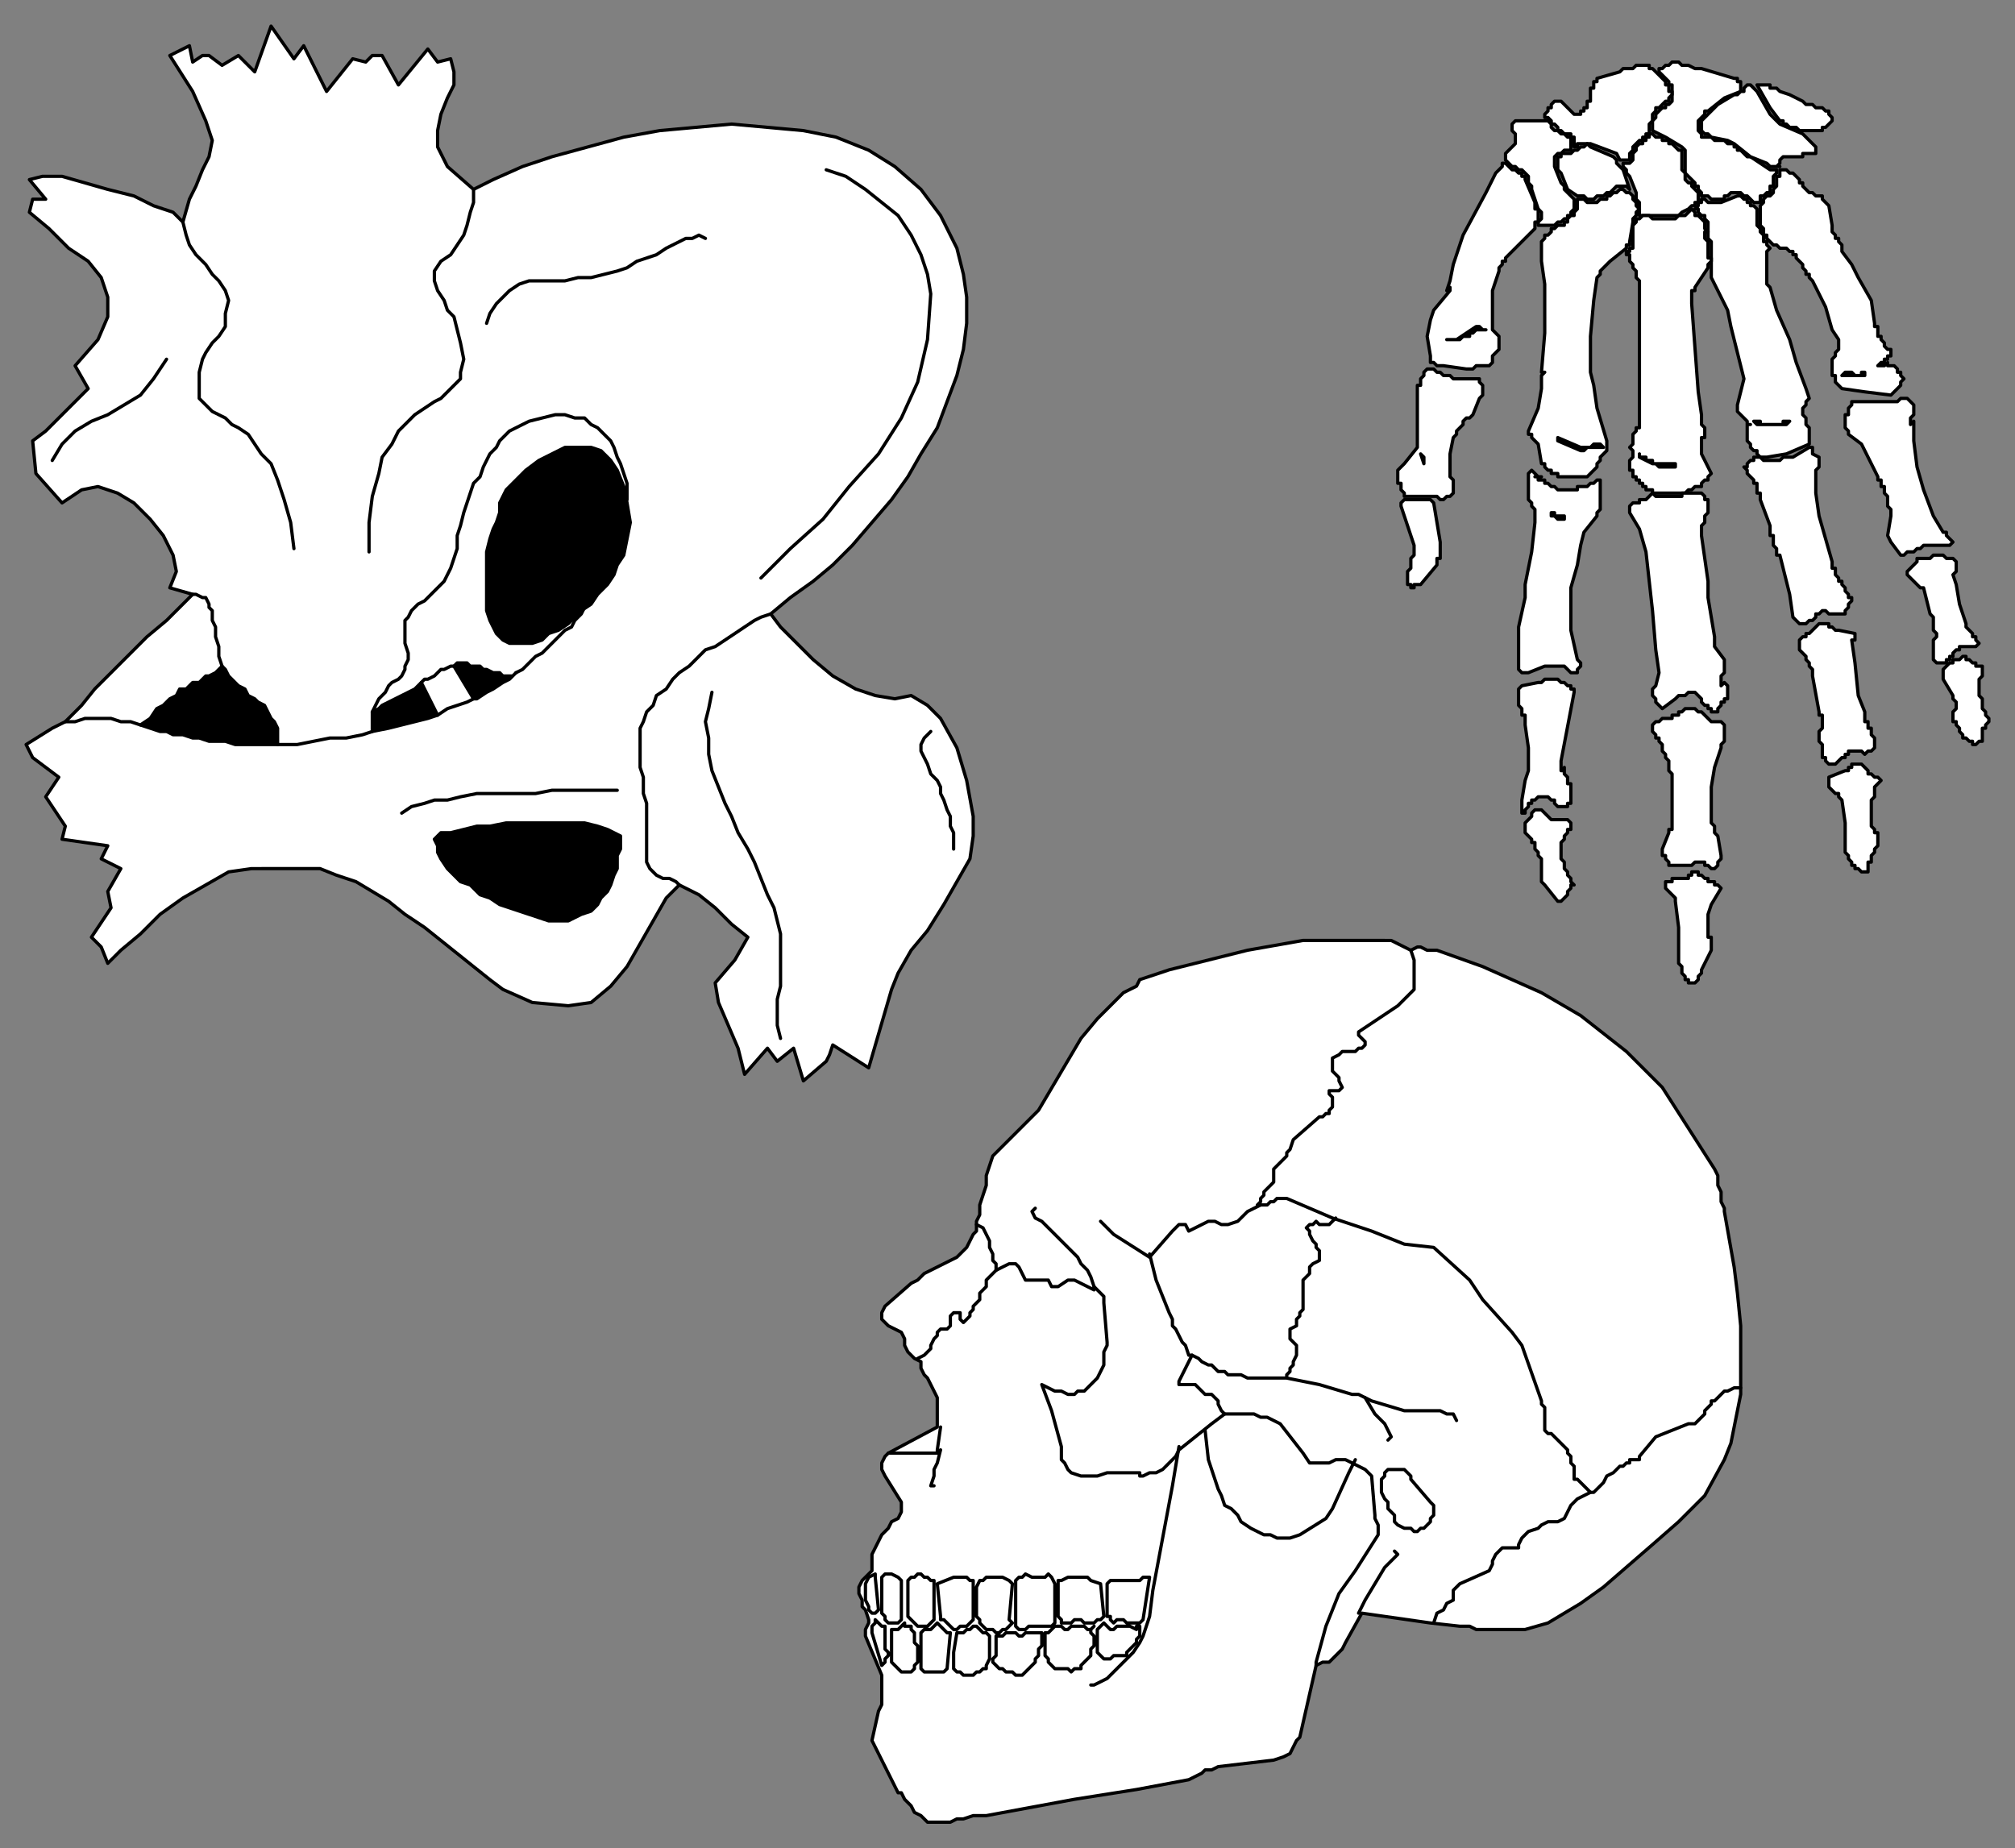 <svg xmlns="http://www.w3.org/2000/svg" fill-rule="evenodd" height="566" preserveAspectRatio="none" stroke-linecap="round" width="617"><rect width="100%" height="100%" fill="#808080" stroke="none"/><style>.brush0{fill:#fff}.pen0{stroke:#000;stroke-width:1;stroke-linejoin:round}.brush1{fill:#000}</style><path class="pen0 brush0" d="m138 18 1 4v4l-2 4-2 5-1 5v5l3 6 8 7 6-3 9-4 9-3 11-3 11-3 11-2 11-1 11-1 11 1 11 1 10 2 10 4 8 5 8 7 6 8 5 10 2 8 1 7v8l-1 8-2 8-3 8-3 8-5 8-4 7-5 7-6 7-6 7-6 6-6 5-7 5-6 5 3 4 5 5 5 5 6 5 7 4 6 2 6 1 5-1 5 3 4 4 5 9 3 10 2 11v6l-1 7-4 7-4 7-5 8-5 6-4 7-2 5-7 24-11-7-1 3-1 2-7 6-3-10-5 4-3-4-7 8-2-8-3-7-3-7-1-6 6-7 4-7-5-4-5-5-5-4-6-3-4 4-4 7-4 7-4 7-5 6-6 5-7 1-11-1-9-4-4-3-5-4-5-4-5-4-5-4-6-4-5-4-5-3-5-3-6-2-5-2H77l-7 1-7 4-7 4-7 5-6 6-6 5-4 4-2-5-3-3 6-9-1-5 4-7-6-3 2-4-14-2 1-4-6-9 4-6-8-6-2-4 8-5 4-2 5-5 4-5 5-5 6-6 5-5 6-5 4-4 4-4-7-2 2-5-1-5-3-6-4-5-5-5-5-3-6-2-5 1-6 4-8-9-1-10 4-3 13-13-4-7 7-8 3-7v-6l-2-6-4-5-6-4-6-6-6-5 1-4h4l-5-6 4-1h6l7 2 7 2 8 2 6 3 6 2 3 3 2-7 2-4 2-5 2-4 1-5-2-6-4-9-7-11 6-3 1 5 3-2h2l4 3 5-3 5 5 5-14 7 10 3-4 7 14 8-10 4 1 2-2h3l5 9 9-11 3 4 4-1z"/><path class="pen0 brush1" d="M156 197h7l3-1 2-2 3-1 3-2 2-2 2-2 3-2 2-3 3-3 2-3 1-3 2-3 1-5 1-5-1-6-1-5-2-5-2-3-3-3-3-1h-8l-4 2-4 2-4 3-3 3-3 3-2 4v3l-1 3-1 2-1 3-1 4v18l1 3 1 2 1 2 2 2 2 1zm2 9-2 2-2 1-3 2-2 1-3 2h-1l-6-10 1-1h3l1 1h3l1 1h1l2 1h2l1 1h3l1-1zm-44 18v-6l2-1 1-1 2-1 2-1 2-1 2-1 2-1 2-2 5 10-3 1-4 1-4 1-4 1-5 1zm-29 4v-5l-1-2-1-1-1-2-1-2-2-1-1-1-2-1-1-2-2-1-1-1-1-1-1-1-1-2-1-1-1 1-1 1-2 1h-1l-1 1-1 1h-2l-1 1-1 1h-2l-1 2-2 1-2 2-2 1-2 3-3 2 3 1 3 1h2l2 1h3l3 1h2l3 1h5l3 1h13zm48 29 1-1 1-1h3l4-1 4-1h4l5-1h24l4 1 3 1 2 1 2 1v4l-1 2v4l-1 2-1 3-1 2-2 2-1 2-2 2-3 1-2 1-2 1h-6l-3-1-3-1-3-1-3-1-3-1-3-2-3-1-3-3-3-1-2-2-2-2-2-3-1-2v-2l-1-2z"/><path class="pen0" fill="none" d="m253 52 6 2 6 4 5 4 5 4 4 6 3 6 2 6 1 6-1 14-3 13-5 11-7 11-9 10-8 10-10 9-9 9m3 11-3 1-2 1-3 2-3 2-3 2-3 2-3 1-2 2-3 3-3 2-2 2-2 3-3 2-1 3-2 2-1 3-1 2v12l1 3v5l1 3v18l1 2 1 1 1 1 2 1h2l2 1 1 1m-94-53 1-2 1-2 1-1 1-1 1-2 1-1 2-1 1-1 1-2v-1l1-2v-2l-1-3v-7l1-1 1-2 1-1 1-1 2-1 1-1 2-2 1-1 2-2 1-2 1-2 1-3 1-3v-4l1-3 1-4 1-3 1-3 1-3 2-2 1-3 1-2 1-2 2-2 1-2 1-1 2-2 2-1 2-1 2-1 4-1 4-1h3l3 1h3l2 2 2 1 2 2 2 2 1 2 1 3 1 2 1 3 1 3v5M56 68l1 4 1 3 2 3 3 3 2 3 2 2 2 3 1 3-1 4v4l-2 3-2 2-2 3-1 2-1 4v8l1 1 2 2 1 1 2 1 2 1 2 2 2 1 3 2 2 3 2 3 3 3 2 5 2 6 2 7 1 8m55-110v4l-1 3-1 4-1 3-2 3-2 3-3 2-2 3v3l1 3 2 3 1 3 2 2 1 4 1 4 1 5-1 4v2l-2 2-2 2-2 2-2 1-3 2-3 2-2 2-3 3-2 4-3 4-1 5-2 7-1 8v9m103-96-2-1-2 1h-2l-2 1-2 1-2 1-3 2-3 1-3 1-3 2-3 1-4 1-4 1h-4l-4 1h-11l-3 1-3 2-2 2-2 2-2 3-1 3m-98 11-4 6-4 5-5 3-5 3-5 2-5 3-4 4-3 5m27 81-3-1h-3l-3-1h-8l-3 1h-3m138-15 2-1 2-2 2-2 2-1 2-2 1-1 2-2 2-2 2-1 1-2 2-2 1-2m-45 33 3-2 3-1 3-1 2-1m-60 14h6l5-1 5-1h5l5-1 3-1m75 18h-20l-5 1h-18l-5 1-4 1h-4l-3 1-4 1-3 2"/><path class="pen0" fill="none" d="m218 212-1 5-1 4 1 5v5l1 5 2 5 2 5 2 4 2 5 3 5 2 4 2 5 2 5 2 4 1 4 1 4v16l-1 4v8l1 4M139 204h-1l-2 1h-1l-1 1-1 1-2 1h-1l-1 1m-61-5-1-3v-3l-1-3v-3l-1-2v-3l-1-1v-1l-1-2h-1l-2-1h-1m226 42-2 2-1 2v2l1 2 1 2 1 3 2 2 1 2v2l1 2 1 3 1 2v3l1 2v5"/><path class="pen0 brush0" d="M424 288h2l2 1 2 1 2 1 2-1h1l2 1h3l14 5 18 8 12 7 14 11 11 11 16 25 1 2v3l1 2v3l1 2v1l3 17 1 8 1 10v21l-3 15-2 5-6 11-8 8-8 7-15 13-7 5-10 6-7 2h-15l-2-1h-3l-9-1-21-3-5 9-1 2-2 2-2 2h-2l-2 1-5 22-1 1-1 2-1 2-2 1-3 1-17 2-2 1h-2l-1 1-2 1-2 1-16 3-19 3-27 5h0-4l-3 1h-2l-2 1h-7l-2-2-2-1-1-2-2-2-1-2h-1l-6-12-2-4 2-9 1-2v-9h0l-5-12v-2l1-2v-1l-1-3-1-1v-2l-1-2v-2l1-2 1-1 2-2v-5l1-2 1-2 1-2 2-2 1-2 2-1 1-2v-3l-5-8-1-2v-2l1-2 1-1 15-8v-9l-1-2-1-2-1-2-1-1-1-2v-2l-2-1-2-2-1-2v-2l-1-2-2-1-2-1-2-2v-2l1-2 8-7 2-1 2-2 2-1 2-1 2-1 2-1 2-1 2-2 1-1 1-2 1-2 1-1v-3l1-2v-3l1-3 1-3v-3l1-3 1-3 2-2 12-12 13-22 5-6 8-8 2-1 2-1 1-2 9-3 24-6 17-3h25z"/><path class="pen0" fill="none" d="m317 370-1 1 1 2 2 1 9 9 2 2 1 2 2 2 1 2 1 3v1l-2-1-2-1-2-1h-2l-3 2h0-2l-1-2h-7l-1-2-1-2-1-1h-2l-2 1-2 1v-2l-1-1v-2l-1-2v-2l-1-2-1-2-2-1"/><path class="pen0" fill="none" d="m352 384 2 8 4 10 1 2v2l1 1 1 2 1 2 1 1 1 3h1l-1 2-1 2-1 2-1 2v1h5l1 1 1 1 1 1h2l2 2v1l1 2 1 1-4 3-10 8-1 2-2 2-2 2-2 1h-2l-2 1h-1v-1h-10l-3 1h-5l-3-1-1-1-1-2-1-1v-4l-3-11-3-8 2 1 2 1h2l2 1h2l1-1h2l1-1 2-2 1-1 2-4v-4l1-2v-1l-1-12v-2l-3-3"/><path class="pen0" fill="none" d="m386 369-2 1-2 1-2 2-1 1-3 1h0-2l-2-1h-2l-2 1-2 1-2 1-1-2h-2l-2 2-7 8-11-7-4-4"/><path class="pen0" fill="none" d="M533 425h-2l-2 1h-1l-1 1-1 1-1 1h-1v1l-1 1-1 1v1l-1 1-1 1-1 1h-2l-10 4-5 6v1h-3v1h-1l-1 1h-1l-1 1-1 1-2 1-1 2-1 1h0l-1 1-1 1h-1l-1-1-1-1-1-1-1-1h-1 0v-4l-1-1v-2l-1-1v-1l-1-1-2-2-1-1-1-1h-1l-1-1v-7l-1-1v-1l-6-17-3-4-9-10-4-6-11-10-9-1-10-4-12-4-14-6h-3l-1 1h-1l-1 1h-3l1-1v-1l1-1v-1l1-1 1-1 1-1v-4l1-1 1-1 1-1 1-1v-1l1-1 1-3 8-7h1l1-1h1v-1l1-1v-3l-1-1v-1h3l1-1-1-2v-1l-1-1-1-1v-4l2-1 1-1h4l1-1h1l1-1v-1l-1-1-1-1v-1l12-8 1-1 1-1 1-1 1-1 1-1v-9l-1-3"/><path class="pen0" fill="none" d="m409 373-2 2h-3l-1-1-1 1h-1l-1 1 1 1v1l1 2 1 1v1l1 1v3l-2 1-1 1v2l-1 1-1 1v4h0v5l-1 1v1l-1 1v2l-2 1v3l1 1 1 1v3l-1 2v1l-1 1v1l-1 1v1h-12l-2-1h-4l-1-1h-2l-1-1-1-1h-1l-2-1-1-1-2-1m38 95v-1l3-11 4-10 5-7 7-11v-3l-1-2v-1l-1-12-2-2-2-1-2-1-2-1h-3l-2 1h-6l-2-3-7-9-2-1-2-1h-2l-2-1h-9m41 61 2-4 6-10 4-4-1-1m60-18-4 2-2 2-1 2-1 2-2 1h-3l-2 1-1 1-3 1-2 2-1 2v1h-5l-2 2-1 2v1l-1 2-9 4-2 2v3l-2 1-1 2-2 1-1 3m7-62-1-2h-2l-2-1h-11l-10-3-2-1-2-1h-2l-10-3-10-2"/><path class="pen0" fill="none" d="m425 441 1-1-1-2-1-2-2-2-1-1-3-5m-113-39-2 2-1 1v2l-1 1-1 1v2l-1 1-1 1v1l-1 1v1l-1 1-1 1-1-1v-2h0-2l-1 1v3l-1 1h-2l-1 1v1l-1 1-1 2v1l-1 1-1 1-2 1m7 28-1 4-1 2v2l-1 3h1m48 61h1l2-1 2-1h0l2-2 2-2 2-2 2-2 2-3 1-2 1-3 1-3 1-8 6-32 2-12m8-5 1 9 3 9h0l1 2 1 3 2 1 2 2 1 2 3 2 2 1 2 1h2l2 1h4l3-1 8-5 2-3 5-11 2-4m-127-10-1 7h0v1h-6 0-6 0-3"/><path class="pen0 brush0" d="m432 453 6 7 1 1v1h0v2l-1 1v1l-1 1-1 1h-1l-1 1h-1l-1-1h-2l-2-1-1-1v-2l-1-1-1-1v-2l-1-1-1-2v-4l1-1v-1l1-1h5l1 1 1 1v1zm-156 42v1l-1 1h-3l-1-1v-1l-1-1v-11l1-1h2l2 1 1 1v11zm-7-2-1 1h-1l-1-1v-1l-1-2v-5l1-2 2-1v1l1 10zm17-9v12l-1 1-1 1h-3l-1-1-1-1-1-1h0v-11l1-1h1l1-1h1l1 1h1l1 1h1zm36-1 1 2v8h0v4l-1 1h-7l-1 1h-2l-1-1v-14l1-1h1l1-1 2 1h4l1-1 1 1zm15 2 1 10-1 1h-1l-1 1h-3l-1-1h-2l-1 1h-3v-1l-1-1v-11h1l2-1h6l1 1 3 1zm-39-1v12l-1 1-1 1h-2l-1 1h-1l-1-1-1-1-1-1h-1v-1l-1-10 5-2h4l1 1h1zm12 1-1 11 1 1-1 1-1 1h-1l-1 1h-1l-1-1h-2l-1-1-1-1v-1l-1-1v-9l1-2h1l1-1h5l2 1 1 1zm40 11-1 1h-4l-1-1h-2l-1 1-1-1v-1h-1v-10l1-1h9l1-1h2l-2 13zm-79 5v4l1 1v1l-1 1v1l-1 1-3-10v-1h0v-1l1-1v-1l1 1 1 1h1v3zm6-3h2v1l1 1v3l1 1v5l-1 1v1l-1 1h-3l-1-1-1-1-1-1v-10h2l1-1 1-1v1zm71 1v-1h1v3l-1 1v1l-1 1-1 1-1 1v1h-4l-1 1h-2l-1-1h0l-1-1v-6h0v-1l2-2 1 1 1 1h1l1-1h4l2 1zm-57 1-1 11-1 1h-3 0-3l-1-1v-11h0l1-1h2l1-1 1-1 1 1 1 1 1 1h1zm12 1v7l-1 2v1h-1l-1 1h-1l-1 1h-3l-1-1h-1l-1-1v-5l1-6h2l1-1h1l1-1h1l1 1 1 1h1l1 1h0zm32-3-1 1v1l1 1v3l-1 1v2l-1 1-1 1-1 1v1h-2l-1 1-1-1h-4l-1-1-1-1v-1l-1-1v-7h1l1-1 1-1h2l1 1h1l1-1h4l1 1h1l1-1zm-21 2h5v2h0v2l-1 1v2h0l-1 1v1l-1 1-1 1-1 1-1 1h-2l-1-1h-2l-1-1h-1l-1-1-1-1v-1l1-1v-6h2l1-1h3l1 1h1l1-1zM521 21l10 3h1v1h1v1h0v2l-5 2-5 4h-1v1l-1 1h0l-1 1v1h0v1h0v1l1 1v1h3l1 1h3l1 1h2v1h1v1h1l1 1h0l1 1h1l6 4h2v1h0l-1 1h0v2h0v1h-1v2h-1l-1 1h-1v1h0v1h-1 0-1l-1-1h0l-1-1h-1l-1-1h-1 0-2l-1 1h-1v1h-4 0l-1-1h0-2 0v-1l-1-1v-1h-1v-1l-1-1-1-1h0l-1-1v-1h0v-2h0v-1h0v-1h0v-1h0v-1l-1-1-5-3-4-2v-1h0v-2l1-1v-1h0l1-1h0l1-1h1v-1h1l1-1h0v-3h0v-1h0v-1h-1v-1h0l-1-1-1-1-1-1h0v-1h1l1-1h1l1-1h2l1 1h2l2 1h2z"/><path class="pen0 brush0" d="m509 24 1 1v1h1v2h1v1l-1 1v1h-1 0l-1 1h0l-1 1h0-1v1l-1 1v2l-1 1v1h0v2h-1v1h-1v1h-1l-1 1-1 1h0v1l-1 1h0v1h0v1h-1 0-2 0l-1-2-8-3h-1 0-1 0-2v1h-1v-2h0v-1h-1v-1h-2l-1-1h-1v-1l-1-1h-1v-1l-1-1h0-1v-1h0l1-1v-1h1v-1l1-1h2l1 1h0l1 1h0l1 1h0l1 1h2v-1h1v-1h1v-2h1v-1h0v-2h0v-1h1v-1h0v-1h1v-1h0l7-2h0l1-1h3l1-1h4v1h1l3 3zm39 5 4 2 1 1h2l1 1h2l1 1h1v1l1 1h0v1l-1 1h0l-1 1h-1v1h-7l-1-1h-2l-1-1h-1v-1h-1l-3-4-4-7h4v1h2l1 1 3 1z"/><path class="pen0 brush0" d="m538 28 4 7 3 3 7 3 4 4h0v1h0v1h-2 0-1 0-1v1h-2 0-1 0-1 0-1 0-1l-1 1v1h0l-1 1h1-3 0l-1-1-5-2-5-4-2-1-5-1h0l-1-1h-1 0l-1-1h0v-2h0v-1h0l1-1h0l4-4 5-3h1l1-1h1v-1l1-1h1l1 1h0l1 1h0zm-64 9 1 1v1l1 1h1l1 1h1l1 1h1v1h0v1h0v2h-2l-1 1h0-1l-1 1v3l2 5 1 1h0v1l1 1h0l1 1h0l1 1h0v1h0v2h0l-1 1h0v1h-1v1h-1 0l-1 1h-1 0l-1 1h-1 0-3 0-1 0v-1l1-1v-1h0v-1l-1-1h0l-2-6h0v-1l-1-1v-2l-1-1h0l-1-1h-1l-1-1h-1 0l-1-1h0l-1-1v-2h0l1-1h0l1-1h0l1-1v-1h0v-2l-1-1v-2l1-1h10zm41 9v1h0v2h0v3h0l1 1v1h0v1l1 1h1v1l1 1h0l1 1v1h0v2h-1v1h-1 0l-1 1h0l-2 1h0l-1 1h-12v-2h0v-2l-1-1h0v-2l-2-5-1-1h0v-1h0l-1-1v-1h2l1-1v-2h0l1-1v-1l1-1h1v-1h1v-1h1v-1h1l1 1h2v1h2v1h1l1 1h0l1 1h1z"/><path class="pen0 brush0" d="M494 48h0l1 1h0v1l1 1h0l1 1 2 6h0l-1-1h-1 0-1 0-1l-1 1h0l-1 1h-1 0l-1 1h-1 0-1l-1 1h-1 0-1l-1-1h-1 0-1 0l-3-2-2-5-1-1v-1h0v-1h0v-1h0v-1h1v-1h3l1-1h1l1-1h1l1-1h0l1 1 7 3zm-31 4h1l1 1h1v1h1v1l3 7v1h0v1h1v1h0v1h0v1h0v1h-1v1h0v1h0l-7 7h0l-1 1-1 1v1h-1v1l-1 1v1l-2 6v8h0v4l1 1h0l1 1h0v1h0v1h0v2l-1 1h0l-1 1v2h0l-1 1h-4l-1 1h-1 0-1l-7-1h0-2l-1-1h0-1v-2l-1-6 1-5 1-3 5-6v-1h0l-1 1 1-3 1-5 3-9 7-13 3-6 1-1h0l1-1v-1h1l2 2zm88 4h1v1l1 1 1 1h1l1 1h2v1l2 2 1 6v2l1 1v1h1v1l1 1v2l3 4 2 4 4 7 1 7h0v1h1v2h0v1h1v1h0l1 1h0v1l1 1h1v2h-1v1h-1v1h-1l-1 1h2l1-1v1h2l1 1v1h1v1l1 1h0l-1 1v1h0l-1 1h0l-2 2-8-1-7-1-1-1-1-1v-1h0v-1h-1v-1h0v-2h0v-2h0l1-1v-1h0l1-1v-1h0v-2l-2-3-2-7-4-8-1-1v-1h-1v-1l-1-1v-1l-1-1h0l-1-1v-1h-1v-1h-1l-1-1h-2 0l-1-1h0-1l-1-1h0l-1-1h0v-1h-1v-1h0v-1l-1-1h0v-1h0v-2h0v-1h0v-1h0v-1l1-1v-1h0l1-1h1l1-1v-1l1-1h0v-2h0v-1h1v-2h2l1 1h1l1 1 1 1v1z"/><path class="pen0 brush0" d="M502 64h0l-1 1h0v1l-1 1h0v1l-1 6h0v1h-1v1l-5 4h0l-1 1-1 1h0l-1 1v1l-1 1h0l-1 7-1 11v11l1 4 1 7 3 10v3l-1 1h0l-1 1v1l-1 1v1l-1 1-1 1h0l-1 1h-6 0-2 0-1v-1h-1 0-1v-1h-1l-1-1v-1h-1l-1-6-1-1h0l-1-1v-1h-1v-1l3-7 1-6h0v-2h0v-2h0l1-1h-1l1-12V87l-1-7h0v-2h0v-2h0v-1h0v-1l1-1h0v-1h1l1-1v-1h1l1-1h2v-1h1v-1l1-1h1v-1l1-1v-3h2l1 1h3l1-1h2v-1h1l1-1h1l1-1h1l1 1h1l1 1v1l1 1v1l1 1zm36 0h0v3h0v2l1 1v1h0l1 1v2h1v1l1 1h0l-1 1v1h0v4h0v3h0v2l1 1 2 7 4 9 2 7 3 8 1 3-1 1h0v1h0l-1 1v1h0v1l1 1h0v1h0v1l1 1h0v1h0v2h0v2h0l-7 3-6 1h-1 0-1l-1-1h0v-1h-1l-1-1v-1l-1-1h0v-1h0v-1h0v-2h0v-1h1-1v-1l-1-1-1-1h0l-1-1v-2h0l2-8-1-4-3-12-1-5-5-10h0v-2h0v-1h0v-2h0v-3h0v-3l-1-1h0v-4h0v-1l-1-1v-1h-1l-1-1v-1h-1 0l1-1v-1h1v-1h1l1 1h4l5-2h1l1 1h1v1h1v1h1l1 1h0z"/><path class="pen0 brush0" d="M523 71h-1v2h0l1 1v1h0v2h0v2h1v1l-1 1h0v1l-4 6v1h-1v2h0v2h0l2 27 1 7h0v2h0v1h0l1 1h0v1h0v1h0v1h-1v3h0v1h0v1h0l3 6-1 1v1h-1l-1 1v1h-2l-1 1h0-1l-1 1h0-2 0-1 0-2 0-1 0-1 0-3v-1h-2v-1h-1v-1h-1v-1h-1v-1h-1v-2h-1v-1h0v-1h0v-1h0l1-1h0v-1h0v-1h0l-1-1h0l1-1h0v-3l1-1v-1h1v-3h0v1-43l-1-1h0v-1h0v-1l-1-1h0v-1h0l-1-1h0v-2h-1v-1h1v-1h1v-2h0v-2h0v-3h0l1-1v-1h1l1-1h2l1 1h7l1-1h2l1-1 1-1 1 1v1h1l1 1 1 1v1h0v1l1 1h0z"/><path class="pen0 brush1" d="M455 101h-1 0-1 0-1l-1 1h0-1v1h-2 0l-1 1h0-2 0-2 3l6-4h1l1 1h1z"/><path class="pen0 brush0" d="m441 114 1 1h2l1 1h8v1h0l1 1v1h0v2l-1 1-2 5-1 1h-1l-1 1v1l-1 1-1 1v1l-1 1-1 5v3h0v4h0l1 1v2h0v2l-1 1h0-1l-1 1h0-1 0l-1-1h-2 0-2 0-6v-1l-1-1h0v-1h0v-1h-1v-1h0v-1h0v-2h0l1-1 1-1 4-5v-16h0v-3h1v-2h0l1-1v-1h0l1-1h2l1 1h1z"/><path class="pen0 brush1" d="M571 114v1h-1 0-4 0-2l1-1h2l1 1h2v-1h1z"/><path class="pen0 brush0" d="M586 124v2h0v1l-1 1h0v2h0l1-1v6l1 8 2 7 3 8 3 5h1v1l1 1h0l1 1h0l-1 1h0-1 0-1 0-2 0-2 0-2l-1 1h0-1l-1 1h-2l-1 1h0-1l-3-4-1-2 1-6h0v-2h0l-1-1v-3h0l-1-1v-2h-1v-2h-1v-1l-4-8-1-2-4-3v-1l-1-1h0v-1h0v-2h0v-1h1v-2h0l1-1h0v-1h14l1-1h2l2 2z"/><path class="pen0 brush1" d="m548 129-1 1h0-8 0-1 0l-1-1h2v1h7v-1h2zm-64 8h3l1-1h2l1 1h-1 0-2 0-2l-1 1h0-1l-7-3v-1l7 3z"/><path class="pen0 brush0" d="m555 139 2 1v2h0v1l-1 1v2h0v5l1 7 4 14h0v2h1v2h0l1 1v1h1v1l1 1v1l1 1v1h1v1l-1 1h0v1l-1 1h0v1h-2 0-3 0l-1-1h-1 0l-1 1h-1v1l-1 1h-1l-1 1h-2l-2-2-1-7-1-4-2-8h-1v-1h0v-1h0l-1-1h0v-2h0v-1h-1v-1h0v-2l-3-8v-1h0v-1h-1v-2h0v-1h-1v-1h0l-1-1h0l-1-1h0v-1l-1-1h1v-1h0l1-1h1v-1h2l1 1h5l1-1h3l5-3h1v2z"/><path class="pen0 brush1" d="m436 142-1-3 1 1v1h0v1h0zm77 0h0v1h-5l-1-1h-1l-4-2v-1 1h2v1h2v1h7z"/><path class="pen0 brush0" d="M472 146h-1 0-1 1v1h2v1h1l1 1h1l1 1h6v-1h3l1-1h1l1-1h1v4h0v2h0v3h0l-1 1h0v1l-4 5-1 4-1 6-2 7v13l2 9 1 1h0v1l-1 1h0v1h-1 0-1l-1-1h0l-1-1h-6l-5 2h-1 0-1l-1-1v-13l2-9v-4l2-10 1-9v-3h0v-1l-1-1v-1h0l-1-1v-1h0v-4h0v-2h0v-1l1-1 1 1h0l1 1h1zm50 6h0v1h1v2h0v2h0l-1 1v2l-1 1h0v1h0v2h0l1 7 1 7v5l2 12v3l3 4v4h0l-1 1v2h0v1l1-1h0l1 1v1h0v2h0v1h-1v1h0-1v1h0l-1 1h0v1h-2 0v-1h0-1v-1h-1l-1-1v-1l-1-1h0l-1-1h-2 0l-1 1h-2 0l-1 1-4 3-1-1-1-1v-1h0l-1-1v-2l1-1 1-4-1-7-1-12-2-18-2-7-3-5h0v-2l1-1h2v-1h2l1-1 1-1h0l1 1h8v-1h6l1 1h0zm-84 1 1 1 1 6 1 6v5h-1v2l-5 6h-2v1h-1v-1h-1v-4l1-1h0v-3l1-1v-3l-4-12h0v-1h0l1-1h8z"/><path class="pen0 brush1" d="M479 158v1h-1 0-1l-1-1h0-1v-1h1v1h3z"/><path class="pen0 brush0" d="M599 172h0v1h0v1h0v1l-1 1h0l1 3 1 6 2 6v1l1 1h0l1 1v1h1v1l1 1-1 1h0-1 0-1 0-2 0-1v1h-1l-1 1v1h-1v1h-1v1h-2 0-1l-1-1v-2h0v-1h0v-1h0v-1h0v-1l1-1h0v-1l-1-1v-4h0l-1-1-2-8h-1l-1-1h0l-1-1h0l-1-1h0l-1-1v-1h0l1-1 1-1h0l1-1v-1h4l1-1h3l1 1h2l1 1zm-36 21 5 1v2h0-1l1 7 1 10 2 5v1h0v1h0v1h1v1h0v1h1v1h0v1l1 1h0v1h0v1h0v1l-1 1h0-1l-1 1h0l-1-1h0-2 0-1 0-1v1h-1v1h-1l-1 1h0l-1 1h-1 0-1 0l-1-1v-1h-1v-1h0v-1h0v-1h0v-1l-1-1h0v-2h0v-1h0l1-1v-1h0v-1h0v-2h-1v-1h0l-2-11v-2l-1-1v-1h0l-1-1v-1l-1-1h0l-1-1h0v-1h0v-2l1-1h1v-1h1l1-1h0l1-1h0l1-1h3v1h1l1 1h1zm44 11h0v3l-1 1v3h0v2h0l1 1v3l1 1h0v1l1 1h0v1h0l-1 1v1h-1v3h0v1h-1l-1 1h0-1v-1h-1l-1-1h-1v-1l-1-1v-1l-1-1v-1h-1v-1h0v-1h0v-1h0l1-1h0v-1h0v-1h0l-1-1h0v-1h0l-3-5v-2h0v-1h0l1-1h0l1-1h1v-1h2l1-1h1v1h1l1 1h1v1h2zm-125 7v1l-4 21h0v2h0v1h1v-1 2l1 1h0v2h1v3h0v3h-1v1h0-2 0-1 0l-1-1v-1h-1l-1-1h-2 0-1l-1 1h-1v1h-1v1l-1 1h0v1h-1v-4l1-6 1-3v-7l-1-7h0v-3h-1v-2h0l-1-1h0v-3h0v-2l1-1 5-1h1l1-1h4l1 1h1l1 1h1v1h1zm43 10h2l1 1h0v4h0v1l-1 1v1h0l-2 6-1 6v11l1 1v1h0v1l1 1 1 6h0v1h0l-1 1h0v1l-1 1h-1 0l-1-1h0-1v-1h-2 0-1l-1 1h0-3 0-2 0-2 0v-1l-1-1h0v-1h-1v-2l2-5v-1h1v-1h0v-1h0v-1h0v-2h0v-1h0v-1h0v-10h0l-1-1v-3l-1-1v-1h0l-1-1v-2l-1-1v-1h-1v-1l-1-1h0v-2h0l1-1h1l1-1h3v-1h2v-1h1l1-1h3l1 1h1l1 1h0l1 1 1 1h1zm47 16h1l1 1h1l1 1-1 1h0l-1 1v3l-1 1h0v8l1 1h0v1h1v1h0v1h0v2h0l-1 1h0v1h0l-1 1v1h0v1h-1v1h0v2h-1 0-1 0l-1-1h-1v-1h-1v-1l-1-1h0v-1h0l-1-1v-2h0v-2h0v-2h0v-1h0v-2l-1-7-1-1v-1h-1l-1-1-1-1v-2h0v-1l5-2h1v-1h1v-1h3l1 1h0l1 1v1h0z"/><path class="pen0 brush0" d="M478 251h2l1 1h0v2h-1v1h0l-1 1h0v1l-1 1v5l1 1v2l1 1v1h0l1 1v1l1 1h-1v1l-1 1v1h0l-1 1h0l-1 1h-1l-4-5-1-1v-2h0v-3h0v-1h0v-1h0l-1-1h0v-1h0l-1-1v-1h0v-1h-1v-1l-1-1-1-1h0v-1h0v-2l1-1h0l1-1v-1l1-1h2l1 1h0l1 1 1 1h3zm46 19h1v1h1l1 1h0l-3 5-1 3v7h1v3h0v1l-3 6v1h0l-1 1h0v1l-1 1h0-2v-1h-1v-1l-1-1h0v-2h0l-1-1h0v-1h0v-1h0v-1h0v-1h0v-7l-1-8v-1l-1-1h0l-1-1-1-1v-2h2v-1h5v-1h1v-1h2v1h1l1 1h1v1h1z"/></svg>
